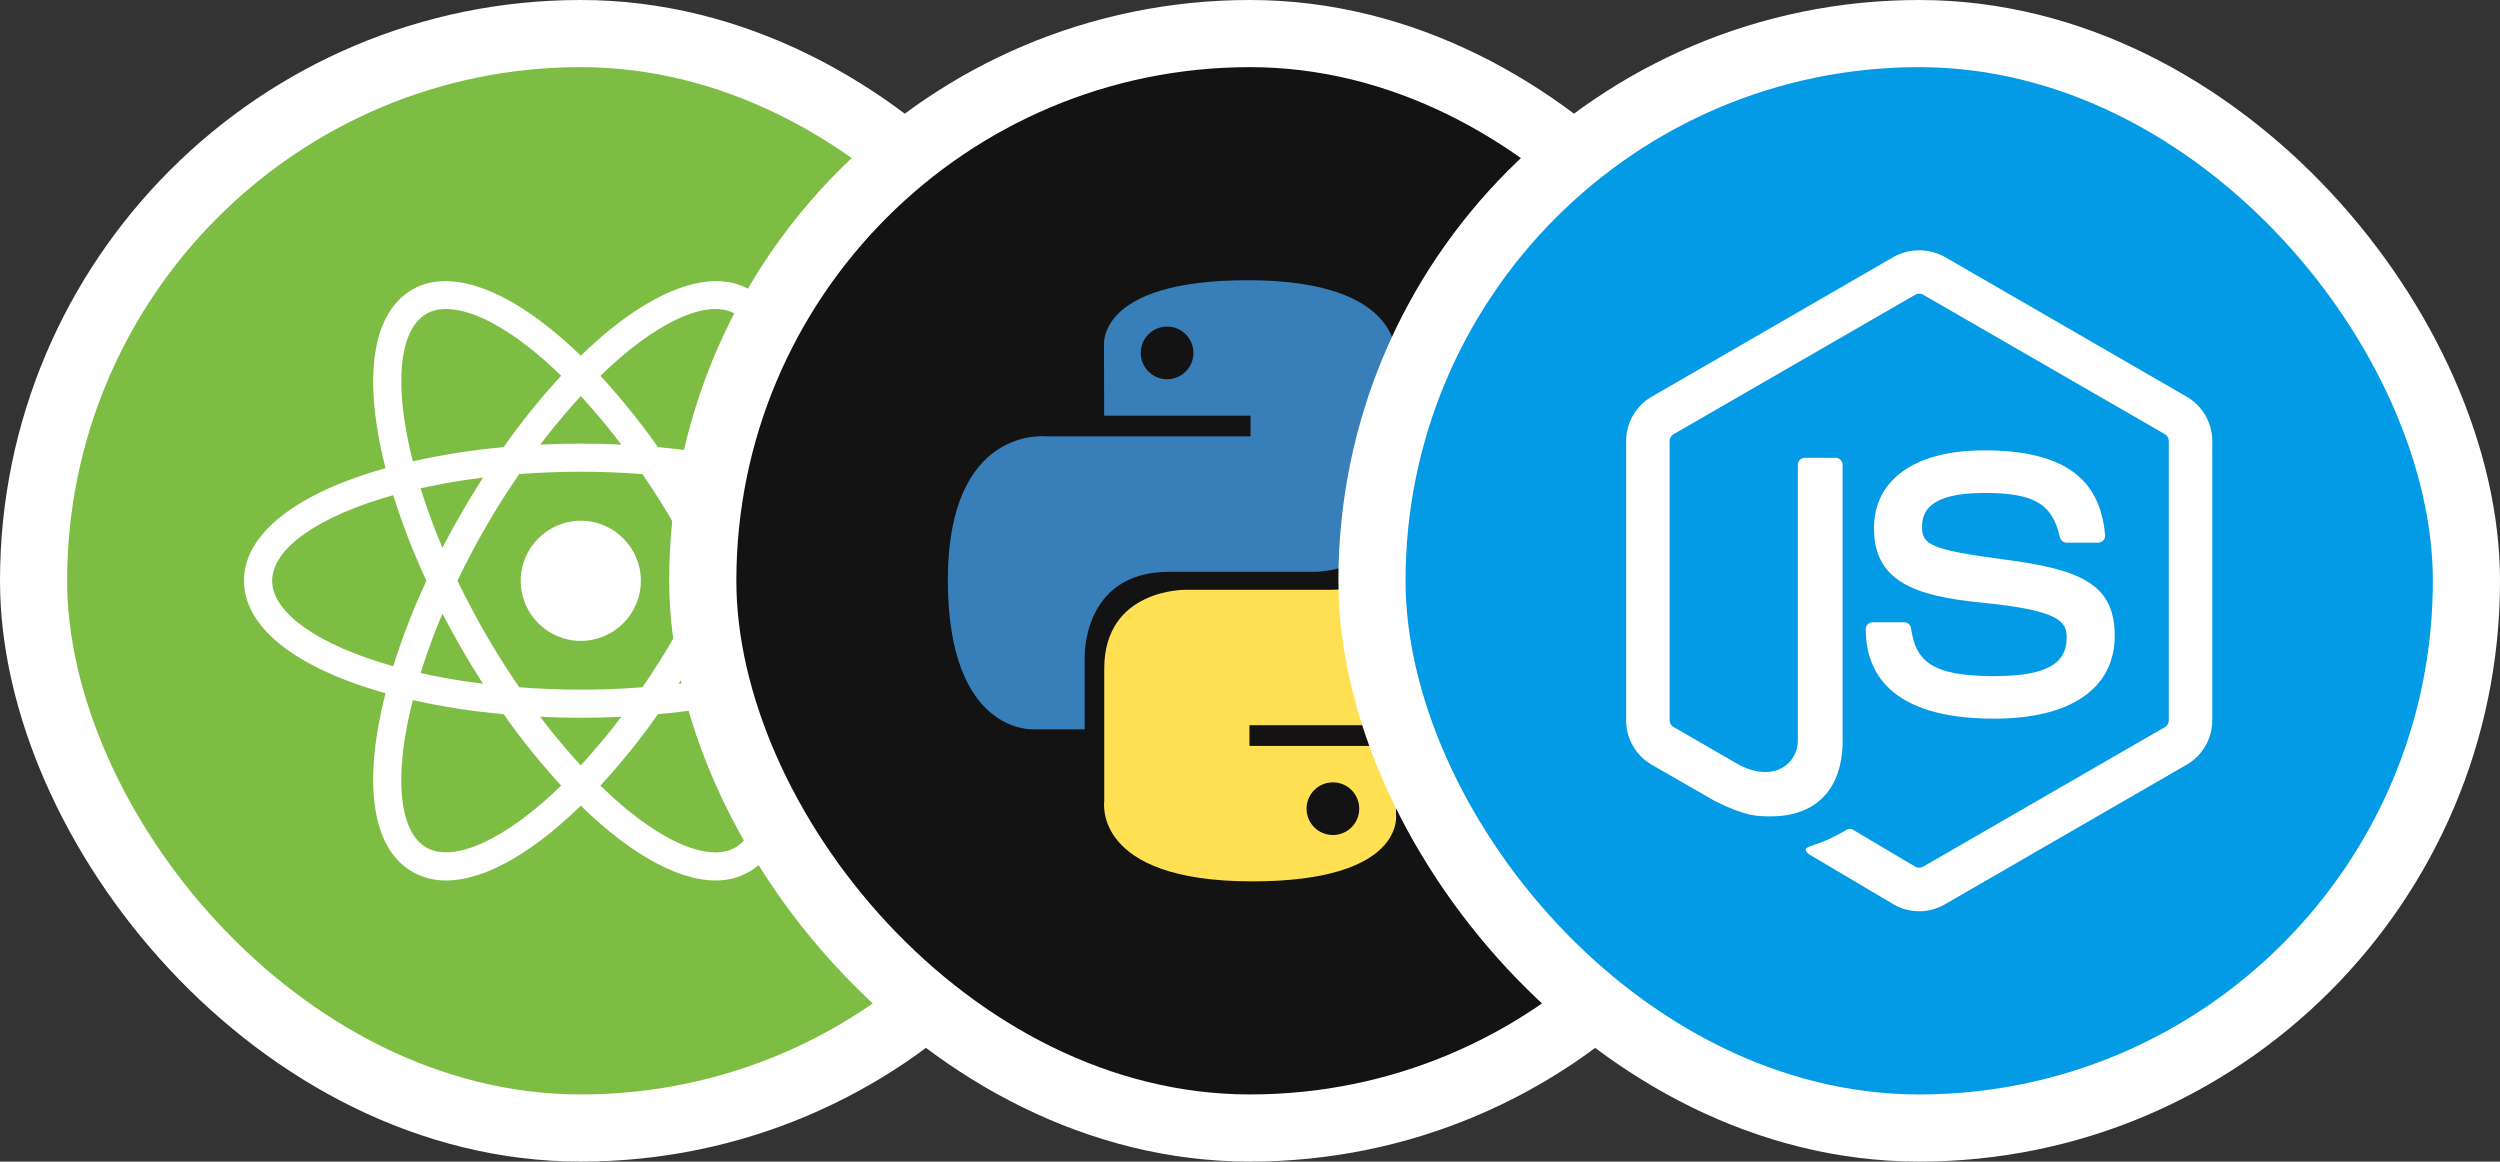 <svg width="1117" height="519" viewBox="0 0 1117 519" fill="none" xmlns="http://www.w3.org/2000/svg">
<rect x="0" y="0" width="1117" height="519" fill="#333333" stroke="none"/>
<rect x="15" y="15" width="489" height="489" rx="244.5" fill="#7EBD43"/>
<rect x="15" y="15" width="489" height="489" rx="244.5" stroke="white" stroke-width="30"/>
<path d="M259.5 232.663C244.705 232.663 232.656 244.711 232.656 259.506C232.656 274.301 244.705 286.35 259.5 286.35C274.295 286.35 286.344 274.301 286.344 259.506C286.344 244.711 274.295 232.663 259.5 232.663ZM184.349 312.855L178.424 311.388C134.33 300.214 109.01 281.309 109.01 259.459C109.01 237.61 134.339 218.705 178.424 207.531L184.349 206.064L186.014 211.942C190.472 227.32 196.2 242.313 203.113 256.816L204.383 259.459L203.113 262.149C196.21 276.596 190.472 291.589 186.014 307.024L184.349 312.855ZM175.686 221.244C142.174 230.65 121.604 245.097 121.604 259.459C121.604 273.822 142.184 288.212 175.686 297.674C179.806 284.591 184.754 271.856 190.529 259.459C184.744 247.063 179.797 234.328 175.686 221.244ZM334.651 312.855L332.986 306.977C328.528 291.598 322.8 276.606 315.887 262.149L314.617 259.459L315.887 256.769C322.79 242.322 328.528 227.33 332.986 211.895L334.651 206.064L340.577 207.531C384.67 218.705 409.99 237.61 409.99 259.459C409.99 281.309 384.661 300.214 340.577 311.388L334.651 312.855ZM328.471 259.459C334.5 272.486 339.495 285.278 343.314 297.674C376.873 288.222 397.396 273.822 397.396 259.459C397.396 245.097 376.816 230.706 343.314 221.244C339.194 234.271 334.247 247.063 328.471 259.459ZM175.583 221.197L173.918 215.319C161.522 171.62 165.293 140.271 184.255 129.342C202.869 118.61 232.703 131.298 264.005 163.437L268.266 167.802L264.005 172.166C252.888 183.725 242.749 196.169 233.635 209.393L231.923 211.792L228.979 212.036C212.961 213.306 197.084 215.855 181.509 219.683L175.583 221.197ZM199.389 138.07C196.012 138.07 193.021 138.757 190.519 140.224C178.076 147.429 175.875 172.41 184.443 206.111C197.818 203.12 211.334 201.013 225.01 199.79C232.844 188.616 241.469 177.941 250.725 167.896C231.18 148.84 212.66 138.07 199.389 138.07ZM319.658 393.386C319.611 393.386 319.611 393.386 319.658 393.386C301.778 393.386 278.8 379.964 254.995 355.472L250.734 351.108L254.995 346.744C266.112 335.184 276.251 322.74 285.365 309.516L287.03 307.118L289.974 306.826C305.992 305.603 321.869 303.054 337.491 299.179L343.417 297.712L345.082 303.591C357.478 347.289 353.707 378.591 334.745 389.511C330.136 392.154 324.944 393.489 319.658 393.386ZM268.266 351.014C287.811 370.069 306.331 380.848 319.602 380.848H319.649C322.979 380.848 325.97 380.115 328.471 378.694C340.915 371.49 343.172 346.508 334.548 312.808C321.173 315.799 307.6 317.906 293.981 319.082C286.146 330.303 277.521 340.921 268.266 351.014ZM343.417 221.197L337.491 219.683C321.869 215.864 305.992 213.315 289.974 212.036L287.03 211.792L285.365 209.393C276.251 196.169 266.112 183.725 254.995 172.166L250.734 167.802L254.995 163.437C286.297 131.298 316.131 118.61 334.745 129.342C353.707 140.262 357.478 171.62 345.082 215.319L343.417 221.197ZM293.99 199.79C308.296 201.116 321.916 203.223 334.557 206.111C343.182 172.41 340.925 147.42 328.481 140.224C316.084 133.076 292.768 144.043 268.275 167.905C277.531 177.997 286.109 188.626 293.99 199.799V199.79ZM199.389 393.386C194.093 393.48 188.854 392.163 184.255 389.52C165.293 378.6 161.522 347.289 173.918 303.6L175.583 297.721L181.509 299.189C196.012 302.866 211.983 305.406 228.979 306.835L231.923 307.127L233.588 309.525C242.702 322.75 252.841 335.193 263.958 346.753L268.219 351.117L263.958 355.481C240.2 379.974 217.222 393.395 199.389 393.395V393.386ZM184.453 312.808C175.828 346.508 178.085 371.499 190.529 378.694C202.925 385.749 226.195 374.876 250.734 351.014C241.479 340.921 232.854 330.293 225.019 319.072C211.353 317.896 197.827 315.799 184.453 312.808ZM259.5 320.69C249.163 320.69 238.582 320.248 227.954 319.364L225.01 319.119L223.298 316.674C217.325 308.049 211.635 299.189 206.396 290.075C201.1 280.961 196.257 271.658 191.751 262.149L190.482 259.459L191.751 256.769C196.257 247.27 201.11 237.958 206.396 228.844C211.588 219.88 217.269 210.917 223.298 202.245L225.01 199.799L227.954 199.555C248.966 197.787 270.081 197.787 291.046 199.555L293.99 199.799L295.702 202.245C307.704 219.485 318.285 237.761 327.249 256.769L328.518 259.459L327.249 262.149C318.285 281.158 307.751 299.433 295.702 316.674L293.99 319.119L291.046 319.364C280.465 320.248 269.837 320.69 259.5 320.69ZM231.97 307.071C250.489 308.491 268.511 308.491 287.077 307.071C297.414 291.937 306.622 276.013 314.608 259.45C306.669 242.896 297.461 226.972 287.03 211.829C268.708 210.409 250.292 210.409 231.97 211.829C221.539 226.963 212.321 242.887 204.392 259.45C212.378 276.004 221.586 291.928 231.97 307.071Z" fill="white"/>
<rect x="314" y="15" width="489" height="489" rx="244.5" fill="#131313"/>
<rect x="314" y="15" width="489" height="489" rx="244.5" stroke="white" stroke-width="30"/>
<path d="M557.527 125.203C488.984 125.203 493.264 154.927 493.264 154.927L493.341 185.721H558.749V194.967H467.361C467.361 194.967 423.5 189.993 423.5 259.153C423.5 328.314 461.782 325.861 461.782 325.861H484.63V293.768C484.63 293.768 483.398 255.486 522.301 255.486H587.175C587.175 255.486 623.623 256.075 623.623 220.26V161.04C623.623 161.04 629.157 125.203 557.527 125.203ZM521.46 145.911C527.968 145.911 533.228 151.17 533.228 157.678C533.228 164.186 527.968 169.446 521.46 169.446C514.953 169.446 509.693 164.186 509.693 157.678C509.693 151.17 514.953 145.911 521.46 145.911Z" fill="url(#paint0_linear_1456_1362)"/>
<path d="M559.473 393.797C628.016 393.797 623.736 364.073 623.736 364.073L623.66 333.279H558.251V324.033H649.64C649.64 324.033 693.5 329.007 693.5 259.847C693.5 190.686 655.218 193.139 655.218 193.139H632.371V225.232C632.371 225.232 633.602 263.515 594.699 263.515H529.826C529.826 263.515 493.377 262.925 493.377 298.74V357.96C493.377 357.96 487.843 393.797 559.473 393.797ZM595.54 373.089C589.032 373.089 583.773 367.83 583.773 361.322C583.773 354.814 589.032 349.554 595.54 349.554C602.048 349.554 607.307 354.814 607.307 361.322C607.307 367.83 602.048 373.089 595.54 373.089Z" fill="url(#paint1_linear_1456_1362)"/>
<rect x="613" y="15" width="489" height="489" rx="244.5" fill="#039BE5"/>
<rect x="613" y="15" width="489" height="489" rx="244.5" stroke="white" stroke-width="30"/>
<path d="M857.481 407.152C853.532 407.152 849.595 406.118 846.137 404.113L810.012 382.74C804.623 379.726 807.256 378.655 809.028 378.028C816.226 375.53 817.677 374.952 825.368 370.596C826.167 370.141 827.225 370.313 828.05 370.805L855.808 387.281C856.323 387.554 856.898 387.697 857.481 387.697C858.065 387.697 858.64 387.554 859.155 387.281L967.37 324.824C967.875 324.52 968.292 324.091 968.581 323.578C968.87 323.064 969.021 322.485 969.019 321.896V197.009C969.018 196.409 968.862 195.82 968.567 195.298C968.272 194.777 967.847 194.34 967.333 194.031L859.167 131.624C858.658 131.34 858.084 131.19 857.5 131.19C856.916 131.19 856.342 131.34 855.833 131.624L747.691 194.043C747.176 194.349 746.748 194.783 746.448 195.302C746.149 195.821 745.988 196.409 745.981 197.009V321.896C745.983 322.487 746.143 323.066 746.444 323.574C746.744 324.082 747.175 324.501 747.691 324.788L777.332 341.915C793.414 349.962 803.269 340.488 803.269 330.964V207.664C803.269 205.917 804.672 204.551 806.419 204.551H820.138C821.849 204.551 823.276 205.929 823.276 207.664V330.964C823.276 352.435 811.587 364.739 791.236 364.739C784.985 364.739 780.051 364.739 766.307 357.96L737.909 341.632C734.458 339.622 731.593 336.741 729.603 333.278C727.612 329.815 726.565 325.891 726.565 321.896V197.009C726.565 188.9 730.908 181.321 737.909 177.285L846.125 114.755C849.611 112.848 853.52 111.848 857.494 111.848C861.467 111.848 865.377 112.848 868.863 114.755L977.066 177.285C984.079 181.333 988.435 188.9 988.435 197.009V321.896C988.428 325.892 987.375 329.816 985.38 333.279C983.385 336.741 980.519 339.621 977.066 341.632L868.863 404.113C865.418 406.118 861.493 407.152 857.481 407.152ZM944.854 284.024C944.854 260.646 929.055 254.42 895.797 250.027C862.194 245.586 858.773 243.285 858.773 235.422C858.773 228.926 861.665 220.251 886.556 220.251C908.79 220.251 916.985 225.038 920.356 240.024C920.509 240.716 920.894 241.336 921.446 241.781C921.999 242.226 922.686 242.47 923.395 242.473H937.434C937.863 242.468 938.286 242.378 938.68 242.207C939.073 242.035 939.427 241.787 939.723 241.476C940.02 241.153 940.247 240.772 940.389 240.357C940.53 239.942 940.584 239.501 940.547 239.064C938.369 213.25 921.217 201.217 886.556 201.217C855.697 201.217 837.29 214.234 837.29 236.074C837.29 259.76 855.599 266.306 885.215 269.234C920.651 272.704 923.395 277.884 923.395 284.848C923.395 296.943 913.687 302.099 890.887 302.099C862.256 302.099 855.956 294.913 853.839 280.665C853.722 279.925 853.343 279.251 852.772 278.766C852.202 278.281 851.476 278.016 850.726 278.019H836.737C836.326 278.016 835.919 278.094 835.54 278.249C835.16 278.405 834.815 278.634 834.524 278.923C834.233 279.213 834.003 279.557 833.846 279.936C833.69 280.315 833.61 280.722 833.611 281.132C833.611 299.367 843.529 321.096 890.887 321.096C925.191 321.109 944.854 307.611 944.854 284.024Z" fill="white"/>
<defs>
<linearGradient id="paint0_linear_1456_1362" x1="7066.06" y1="6285.82" x2="41319.1" y2="40064.7" gradientUnits="userSpaceOnUse">
<stop stop-color="#387EB8"/>
<stop offset="1" stop-color="#366994"/>
</linearGradient>
<linearGradient id="paint1_linear_1456_1362" x1="10297.5" y1="10723.6" x2="47081.6" y2="45360.9" gradientUnits="userSpaceOnUse">
<stop stop-color="#FFE052"/>
<stop offset="1" stop-color="#FFC331"/>
</linearGradient>
</defs>
</svg>
